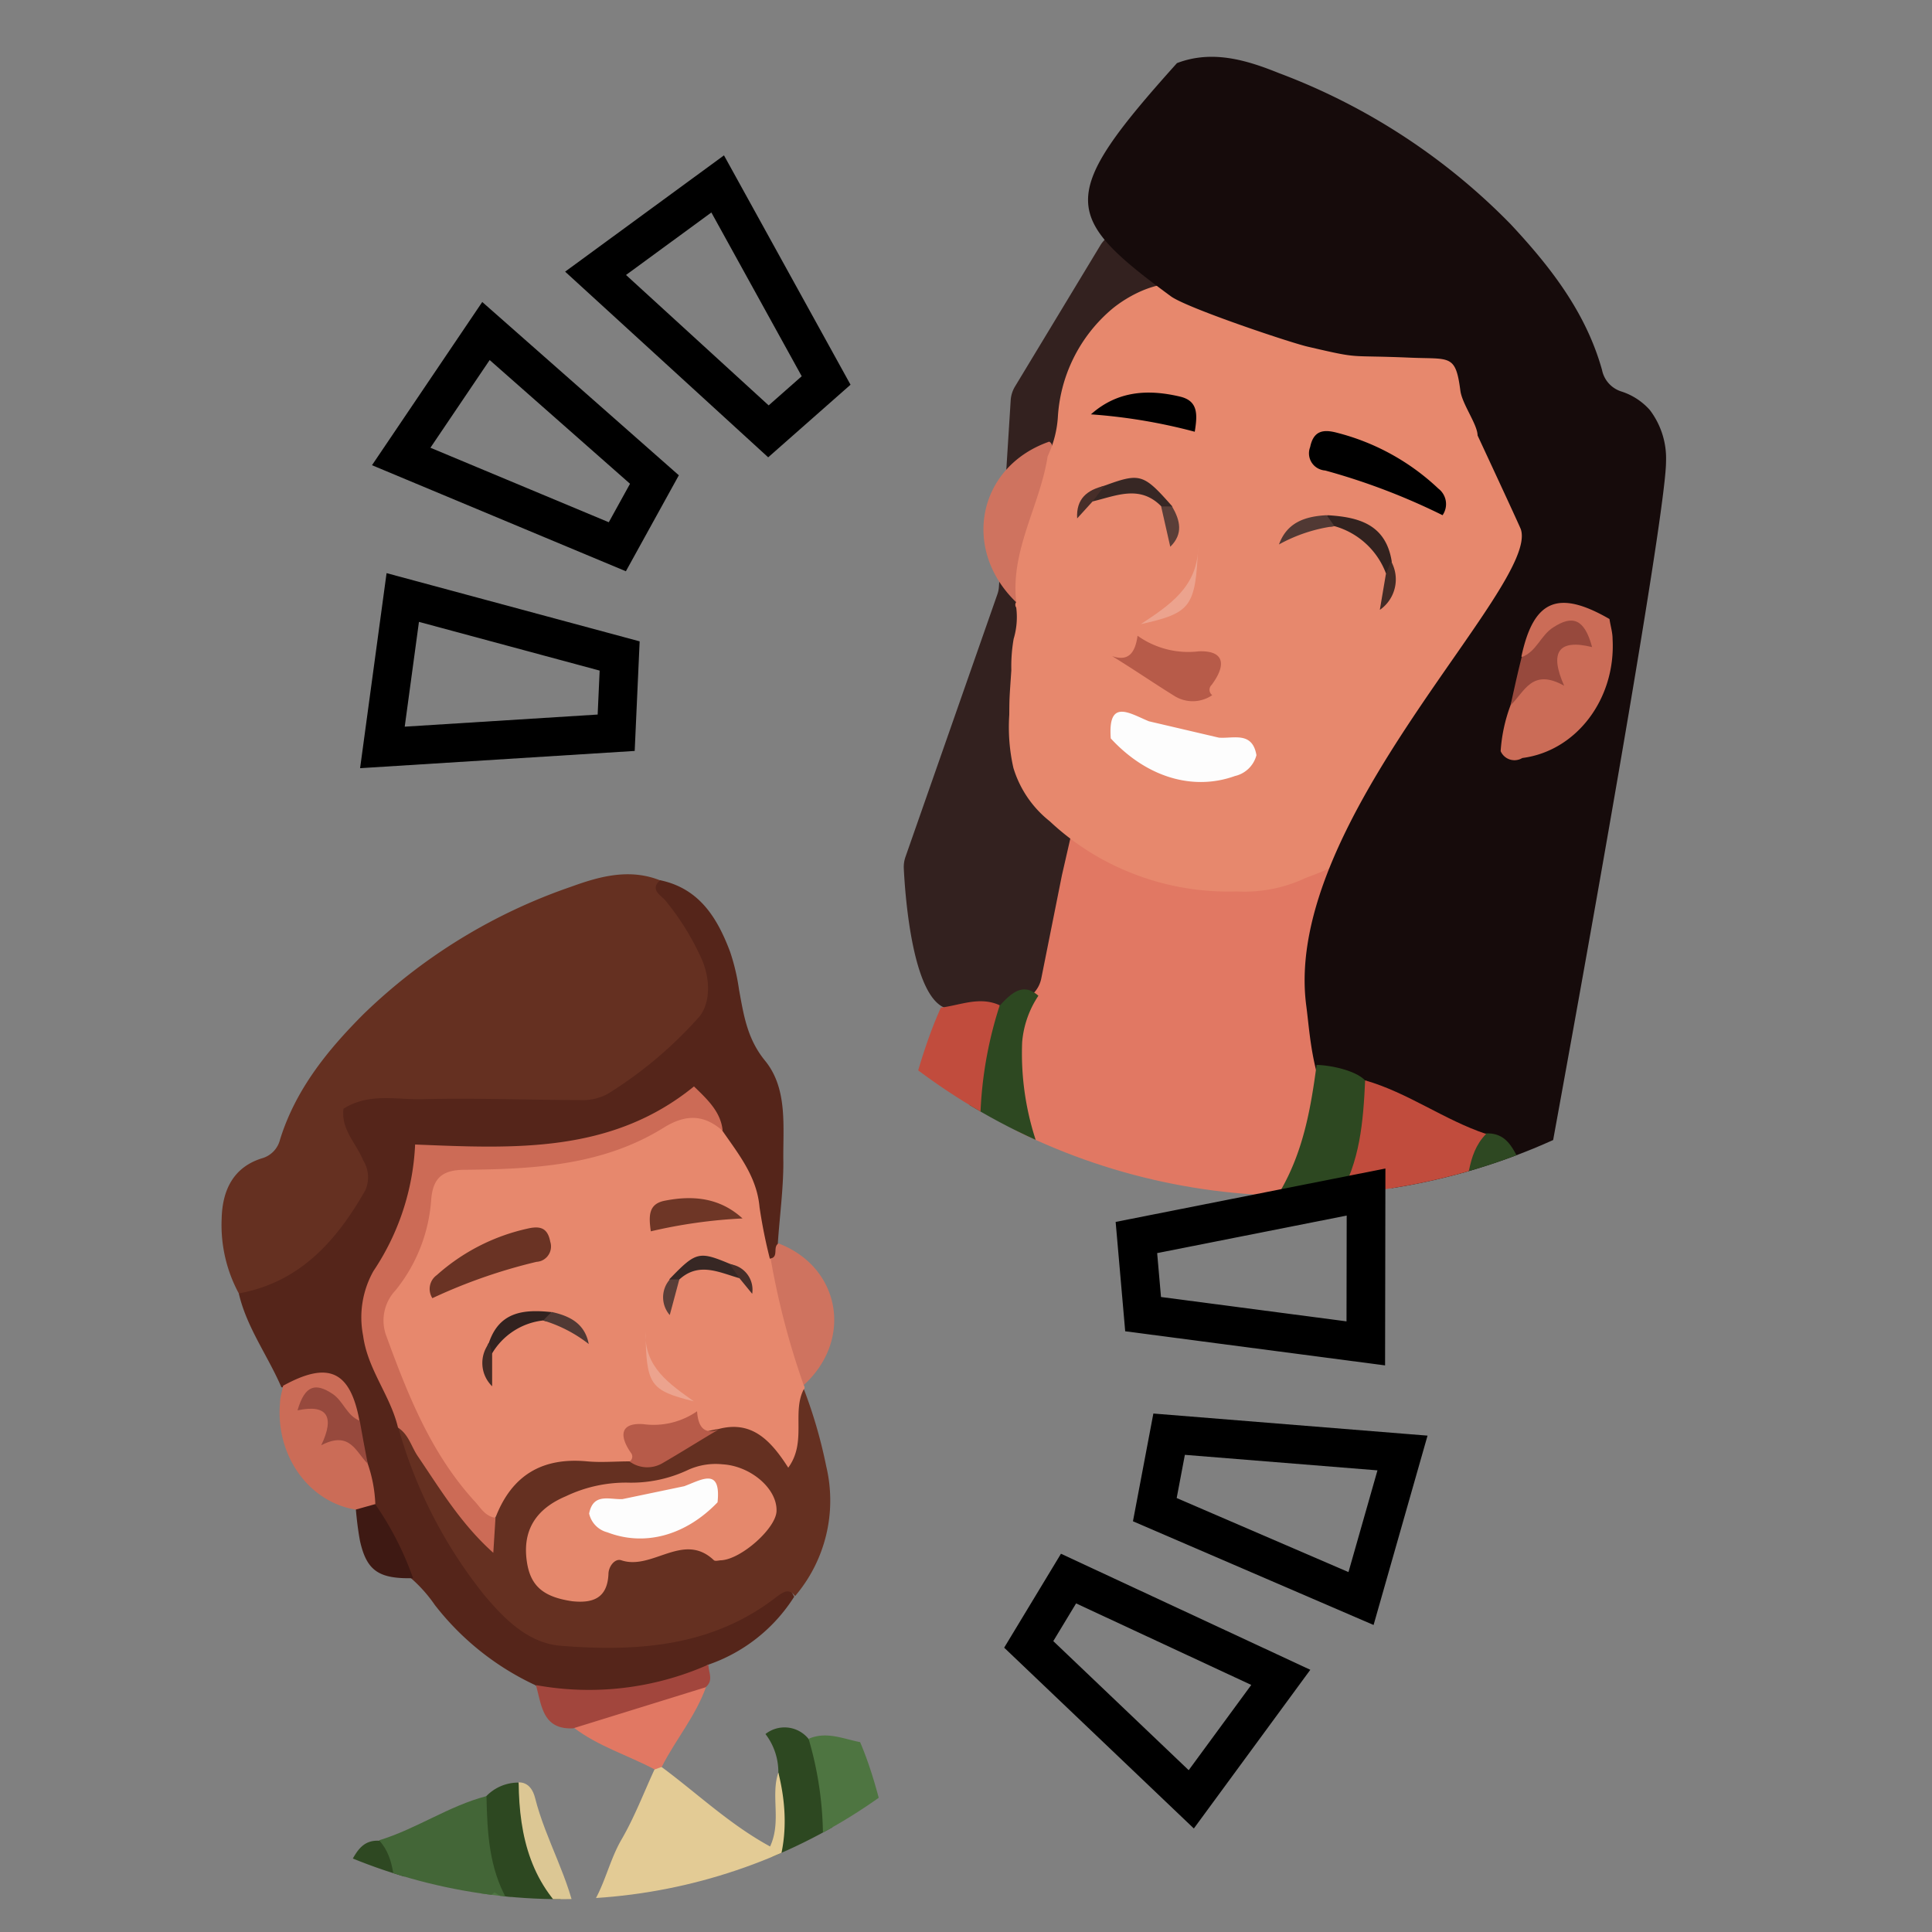 <svg xmlns="http://www.w3.org/2000/svg" xmlns:xlink="http://www.w3.org/1999/xlink" viewBox="0 0 150 150"><rect x="0" y="0" width="150" height="150" fill="#808080" stroke="none"/><defs><style>.cls-1,.cls-48{fill:none;}.cls-2{clip-path:url(#clip-path);}.cls-3{fill:#436637;}.cls-4{fill:#faecc6;}.cls-5{fill:#e17863;}.cls-6{fill:#33211f;}.cls-7{fill:#cf735f;}.cls-8{fill:#e7886d;}.cls-9{fill:#4e7541;}.cls-10{fill:#160b0b;}.cls-11{fill:#2d4821;}.cls-12{fill:#2e4822;}.cls-13{fill:#c14c3d;}.cls-14{fill:#cb6c57;}.cls-15{fill:#436638;}.cls-16{fill:#456739;}.cls-17{fill:#c2c1bb;}.cls-18{fill:#c7c3b5;}.cls-19{fill:#c9c4b7;}.cls-20{fill:#d2d2d0;}.cls-21{fill:#ebebea;}.cls-22{fill:#cec7b6;}.cls-23{fill:#c1beb8;}.cls-24{fill:#ded8c8;}.cls-25{fill:#4d7540;}.cls-26{fill:#b75b49;}.cls-27{fill:#32221f;}.cls-28{fill:#eca38e;}.cls-29{fill:#372724;}.cls-30{fill:#513934;}.cls-31{fill:#5a3e38;}.cls-32{fill:#432b25;}.cls-33{fill:#472e29;}.cls-34{fill:#426536;}.cls-35{fill:#97493d;}.cls-36{fill:#fdfdfd;}.cls-37{clip-path:url(#clip-path-2);}.cls-38{fill:#653021;}.cls-39{fill:#55251a;}.cls-40{fill:#e3cb95;}.cls-41{fill:#a2463d;}.cls-42{fill:#dcc794;}.cls-43{fill:#3e1913;}.cls-44{fill:#cc6b56;}.cls-45{fill:#6a3324;}.cls-46{fill:#6e3626;}.cls-47{fill:#e5886c;}.cls-48{stroke:#000;stroke-miterlimit:10;stroke-width:3px;}</style><clipPath id="clip-path"><circle class="cls-1" cx="100.51" cy="44.12" r="48.72"/></clipPath><clipPath id="clip-path-2"><circle class="cls-1" cx="43.51" cy="104.71" r="42.74"/></clipPath></defs><g id="Calque_12" data-name="Calque 12"><g class="cls-2"><path class="cls-3" d="M104.48,135.2a14.11,14.11,0,0,0,1.77-4.08,2.5,2.5,0,0,0,1.34-1.59,1.64,1.64,0,0,0-.1-.82c-.49-.41-1-.24-1.58-.17-2.94-2.4-2.93-3.36.1-5.11.9-.52,1.93-.85,2.41-1.87,1.16-4,2.6-8,2.48-12.32-.91-1.36-1.33-.3-1.7.41-.69,1.31-.62,2.86-1.28,4.23-3.12-3.59-3.12-3.59-7.41-.91-.53.34-1.07.67-1.6,1-3.25,2.11-3.38,2.66-1.34,6,2.86,4.72,2.41,6-2.85,8.16-.19.08-.4.28-.57.25-2.62-.48-2.71-3.16-4-4.8-.92-1.13-.35-2.13.79-2.87,1.33-.85,2.68-1.66,4-2.55a2.54,2.54,0,0,0,.88-3.8c-1-1.81-2.16-3.59-3.36-5.29a1.74,1.74,0,0,0-.63-.69c-3.76-1.65-5.52,2-8.2,3.18-1.76.79-1.84,2.38-.87,4,.75,1.26,1.48,2.54,2.33,3.73,1.15,1.59,1.06,2.66-.71,3.84-4.62,3-6.72,2.34-8.56-3a2,2,0,0,1,1-2.61c1.22-.8,2.48-1.57,3.72-2.38,1.76-1.12,2-2.53.92-4.27-5-8.1-3.9-7.64-11.58-2.89-2,1.24-2.45,2.68-1.12,4.7.75,1.13,1.36,2.38,2.19,3.45,1.4,1.81.85,2.9-1,3.95A20,20,0,0,0,65,123.42a1.7,1.7,0,0,0-.2.86c.7,2.22,2.18,4,3.4,5.95,1,1.61.78,2.67-.85,3.54-.56.29-1.06.67-1.6,1-3.47,2.09-3.69,2-5.87-1.26-.68-1-1.22-2.22-2.66-2.81a6,6,0,0,0-1.1,4c-.31,2.45-1.48,4.8-.92,7.36,1.83.65,2.92-.8,4.17-1.57,1.56-.94,2.7-1,3.59.74.1.19.23.35.34.53,3.37,5.46,3.16,4-1.52,7.11A7.31,7.31,0,0,0,59,151.29a3.2,3.2,0,0,0-.31,1.33c.69,2.79,2.38,5,4.18,7.14a5.48,5.48,0,0,0,1.77.77,6.23,6.23,0,0,0,2.78.24,5.86,5.86,0,0,1,3-3.5c2.74-1.64,2.83-2.35,1.28-5.05-.1-.19-.22-.36-.33-.54-2.91-4.82-2.41-6.19,3-8.33a1.78,1.78,0,0,1,2.46.56,10.08,10.08,0,0,0,.7,1.05c1.37,1.6,1.74,4.79,4.23,4.58,3-.25,5.41-2.58,7.78-4.48a1.87,1.87,0,0,0,.29-2.33,13.44,13.44,0,0,0-1.06-1.93c-2.94-4.84-4.08-4,2.4-8,1.46-.9,2.45-.73,3.4.78,1.19,1.83,2,4,3.87,5.3a3.21,3.21,0,0,0,.87.24A7.35,7.35,0,0,0,104.48,135.2Z"/><path class="cls-4" d="M107.27,128.73l0,.65a49.82,49.82,0,0,1-2.38,10.4,16.83,16.83,0,0,1-.43,4.53,42.09,42.09,0,0,1-2.33,10.35,16.91,16.91,0,0,1-.43,4.54,43.06,43.06,0,0,1-2.32,10.33,17.89,17.89,0,0,1-.45,4.55c.22,2.78-1.45,5.26-1.24,8l8.6,2c1.28-1.77.73-4.16,2-6,.53-1.64.54-3.47,1.76-4.87-.1-2,.78-3.91,1.09-5.88,1.39-5.37,2.13-10.89,4-16.13l2-8.63c1.32-2.93,1.54-6.14,2.41-9.19l5.34-23.29a6.8,6.8,0,0,1,.93-3c.58-1.46-.2-3.06.43-4.52-.49-1.28.73-2.46.21-3.75l-.32-1.41a5.75,5.75,0,0,0-1.42-2.26c-1.52-2.49-4.28-3.25-6.54-4.73-1.64,1.52-1.42,3.68-1.62,5.56-.85,8.21-3.91,15.79-6.54,23.5C109,122.57,107.16,125.36,107.27,128.73Z"/><path class="cls-5" d="M88.89,94.85c.32.13,5.42,2,9.74-1.23a10.26,10.26,0,0,0,3.59-11c.26-2.36,1-4.77.72-7.19-.38-2.79-.77-5.68.64-7.8-2.81-5.32-13.73-4.93-18.18-4.23-4.22.64-2.29,3.91-3.67,5.5C79.88,71.07,81,71,80,76.11c-1.29,6.33-1.94,9.5-1.15,11.65C80.51,92.36,86.31,94.21,88.89,94.85Z"/><path class="cls-6" d="M89.81,20l.71,7.12a2.08,2.08,0,0,1,0,.66L85.7,53.75,82.45,67.94l-1.6,8a2.31,2.31,0,0,1-1.59,1.78,12.93,12.93,0,0,1-5.6.61c-2.81-.46-3.39-8.85-3.49-10.92a2.38,2.38,0,0,1,.13-.88l7.14-20.4a2.2,2.2,0,0,0,.12-.62l.91-14.44A2.37,2.37,0,0,1,78.81,30l6.65-11A2.33,2.33,0,0,1,88,18h0A2.34,2.34,0,0,1,89.81,20Z"/><path class="cls-7" d="M82.13,35.64c-.74-.17-.13-1.06-.67-1.35-5.53,1.93-6.85,8.34-2.56,12.47A68.34,68.34,0,0,0,82.13,35.64Z"/><path class="cls-8" d="M108,63.49c2.56-4.7,8.17-13.4,9.91-18.38.59-1.49,1.13-5.2.23-6.53a17.83,17.83,0,0,1-3-7.91c-.27-2.06-.59-4.67-2.7-4.8-6.52-.36-14.26.14-20-3.43-1.85-1.16-4.91.47-6.31,1.73a11.9,11.9,0,0,0-4,8.25,8.34,8.34,0,0,1-.79,3c-.59,3.83-2.9,7.27-2.44,11.32a.36.36,0,0,0,0,.43,5.87,5.87,0,0,1-.2,2.43,12.38,12.38,0,0,0-.18,2.44c-.15,2.21-.15,2.07-.16,3.46a14.32,14.32,0,0,0,.32,4.12,8.37,8.37,0,0,0,2.82,4.14,20,20,0,0,0,6,3.88A20.33,20.33,0,0,0,96,69.21a11.08,11.08,0,0,0,5.27-1c.46-.24,4.61-1.37,6.66-4.69"/><path class="cls-9" d="M65.24,123.63c2.88-1.28,5.39-3.18,8.49-5.17L68,110.36a71.42,71.42,0,0,1,8.54-5.61c2.24,2.55,3.58,5.49,5.51,8.23-2.41,2.31-5.46,3.38-7.92,5.53a67.59,67.59,0,0,0,5,8.2l8.19-5.58-5.25-7.47c2.8-2.46,5.75-3.8,8.52-5.76,2.18,2.65,3.64,5.57,5.47,8.35-2.33,2.3-5.4,3.34-7.87,5.52a76.36,76.36,0,0,0,5,8.13,73.42,73.42,0,0,0,8.33-5.32l-5.59-7.44c3.07-2.64,6-4,8.63-5.86,1.88,1,2.06,3.26,3.88,4.54l1.64-7.14a.55.55,0,0,0,0-.76,2.2,2.2,0,0,0-1.22,0c-1.37.34-2.51,2.27-3.94,1.16-1.73-1.35-2.62-3.49-3.62-5.44-.4-.77,0-1.42.68-1.88q2.17-1.51,4.53-2.84c1.39-.79,2,.21,2.8,1.12s1,3,3,1.33a17.09,17.09,0,0,0,1.52-6.67c-.59-1.88-1.86-1-2.67-.42-2,1.43-3.34,1-4.5-1.11-.82-1.48-2-1.75-3.18-.23-1.54,2.73-3.92,4.86-5.45,7.6-.39,1.88-4.5,5.51-6.34,5.54a1.32,1.32,0,0,1-1.33-.63c-1.17-2.46-3.73-2.75-5.79-3.84a4,4,0,0,0-2.42-1c-2,.19-3.26,2.91-5.32,2-1.69-.75-2.27-2.92-3.26-4.5-1.37-2.22-3-2.37-5.22-.67-.18-1.16.43-2.26-.35-3.07-1.31,1.59-1.2,3.71-2,5.49-.82,1.11-.45,2.64-1.27,3.77l-.66,2.88c3.07,2.22,3.07,3,0,5-.84-.48,0-1.61-.81-2.13-1.62,2.38-1.48,5.32-2.51,7.89C61.64,119.86,62.47,122.42,65.24,123.63Z"/><path class="cls-10" d="M118.79,98.29C125.1,64.15,129.37,39,129.35,35.83a6.2,6.2,0,0,0-1.26-4,5,5,0,0,0-2.16-1.42,2.21,2.21,0,0,1-1.55-1.69c-1.25-4.47-4-8-7.1-11.32a49.42,49.42,0,0,0-18-11.73c-2.48-1-5.15-1.82-7.9-.77-9.3,10.35-8.95,11.87-.48,18.1,1.22.9,9.17,3.57,10.61,3.91,4.3,1,2.91.64,8,.86,3.06.13,3.5-.29,3.87,2.54.13,1.06,1.33,2.63,1.34,3.5,0,0,3.26,7,3.36,7.29,1.44,4.42-18.5,22.59-16.67,36.92C102.06,82.88,101.74,91.61,118.79,98.29Z"/><path class="cls-9" d="M98.7,138.4c-2.08-2.23-3.16-5.16-5.11-7.48a26.61,26.61,0,0,0-8.75,5.36l5.32,7.28c-2.91,2.65-5.9,3.93-8.58,5.9-2.38-2.34-3.42-5.43-5.59-7.89a74.76,74.76,0,0,0-8.56,5.2l5,8.21-6.09,4c.36.73,1.32.56,1.4,1.36a3,3,0,0,0-1.22,2.9c.12.53.34,1,1,1,1.36-2.37,3.33-2.7,5.74-1.8a4.68,4.68,0,0,0,2.43.23c1.64-.58,1.2-1.71.7-2.8s-1.18-2-1.74-3c-.44-.75-.74-1.61.08-2.27A25.7,25.7,0,0,1,80,151.37a1.42,1.42,0,0,1,1.67.53,16.12,16.12,0,0,1,1.23,1.82c2.84,4.53,3,4.12-1.33,6.88-1.27.8-3.41,1.54-1.51,3.76a4.31,4.31,0,0,0,1.31.64,48.21,48.21,0,0,0,7,1.46,6.65,6.65,0,0,0,2.38-.4c1.37-1.9-.41-3.05-1.15-4.35-1.84-3.26-1.93-3.23,1.31-5.28.71-.44,1.44-.86,2.12-1.33,1.44-1,2.43-.65,3.36.77.68,1.08,1.06,2.59,2.75,2.65.76-3.54,1.85-7,1.87-10.68a1.39,1.39,0,0,0-.28.12c-5.08,4.38-5.34,4.3-8.52-1.43-.92-1.63-.76-2.67.87-3.58,1.27-.72,2.5-1.49,3.69-2.33C97.67,140.07,98.83,139.73,98.7,138.4Z"/><path class="cls-11" d="M82.06,101l2.32,1.18c3.67,1.54,7.35,2.93,11.27.72,1-.56,2.15-.9,2.61-2.09,2.15-2.39,4.56-4.59,5.65-7.75,2.4-2.69,3.6-5.6,2.1-9.15-.72-.8-2.71-1.21-3.79-1.23-.53,4-1.23,7.63-3.59,11a7.1,7.1,0,0,1-.94,1.24h0c-1.2.1-2.09.93-3.14,1.39-5.45,2.39-10.88.13-13.19-5.4a21.63,21.63,0,0,1-2-10,7.63,7.63,0,0,1,1.26-3.6c-1.13-1-2-.34-3,.77C75.15,81,75.29,84.49,75.25,88a14.63,14.63,0,0,0,.4,3.36,17.77,17.77,0,0,0,3.69,7.8C80.06,100,80.7,101,82.06,101Z"/><path class="cls-12" d="M113.38,93.93l-1.83,8a5.42,5.42,0,0,0-1.4,6.14l-.14.61c.78.89.19,1.8,0,2.66l-2.52,11a6.34,6.34,0,0,0-1.54,6.73l1.26-.36a171,171,0,0,0,8.61-24,81.71,81.71,0,0,0,2.32-14.26c-.64-1.16-1.08-2.54-2.81-2.45C112.75,89.33,112.73,91.51,113.38,93.93Z"/><path class="cls-9" d="M56.16,134.64l1-3.57c2.05,1.86,2.86,4.44,4.5,6.34,3.27-.84,5.83-2.88,8.81-4.82a63,63,0,0,0-5.36-8.35c-2.62-.6-3.9,1.88-6,2.5-.4-1.08.71-2.35-.29-3.4A31,31,0,0,0,56.16,134.64Z"/><path class="cls-9" d="M59.52,151.41c2.21-2.08,5.13-3.11,7.29-5l-4.78-8c-2.6.55-4.33,2.78-6.78,3.58a21,21,0,0,0-.39,7.06c1.32-.14,1.56,1.07,2.17,1.8S58.41,152.44,59.52,151.41Z"/><path class="cls-13" d="M76.39,91.88a31,31,0,0,1,1.23-13.83c-1.56-.72-3.06,0-4.57.18-2,4.44-2.77,9.29-4.35,13.87.45,1.73.76,3.65,3,3.92C73.37,96.18,75.88,93.85,76.39,91.88Z"/><path class="cls-3" d="M98.7,138.4c-2.51,2.24-5.68,3.51-8.22,5.55l5.57,8.25c1.5-.91,4.23-1.36,5.06-4.31l.52-3c.28-2.52-.87-4.47-2.32-6.35Z"/><path class="cls-13" d="M113.38,93.93c.73-1.94.39-4.25,2-5.89-3.26-1.09-6.07-3.21-9.39-4.16-.15,3.2-.39,6.33-2.09,9.15l1.19-.66c1.3,1,1.66,2.93,3.1,4.16C110.18,96.24,111.44,94.39,113.38,93.93Z"/><path class="cls-14" d="M117.28,54.75a12.45,12.45,0,0,0-.77,3.57,1.17,1.17,0,0,0,1.53.61l.16-.08c4.19-.54,7.26-4.59,7-9.24,0-.52-.16-1-.24-1.55-4-2.31-5.9-1.48-6.84,2.92,1.66.54,2-1.56,3.22-1.66C120.68,51.61,118,52.41,117.28,54.75Z"/><path class="cls-15" d="M58.76,123.29l-1.1,4.82c3-.76,4.84-3.07,7.42-3.9l.14-.61c-1.88-1.81-2.55-4.47-4.49-6.27C59.36,119.09,59.46,121.33,58.76,123.29Z"/><path class="cls-16" d="M63.23,109.46l-.84,3.68a17.9,17.9,0,0,0,5.23-3.08c-.23-1.56-1.3-2.51-1.91-3.67s-1.11.1-1.67.12C63.76,107.49,63.54,108.48,63.23,109.46Z"/><path class="cls-17" d="M125.82,107.16c-1.07.48-.91,1.57-1.1,2.43l-5.46,23.8c.12.34.31.36.54.12Q122.8,120.33,125.82,107.16Z"/><path class="cls-9" d="M99.31,138.54a2.33,2.33,0,0,0,.64,2.24,9.16,9.16,0,0,1,1.65,4.09c.06-3.48,1.6-6.53,2.86-9.68A16.88,16.88,0,0,1,99.31,138.54Z"/><path class="cls-16" d="M55.08,154.23c1.49-.31,2.41-2,4.15-1.64l.28-1.23a1.3,1.3,0,0,1-1.75-.6.25.25,0,0,1,0-.07,11,11,0,0,0-2.4-3.34L54.84,149C54.13,150.82,55.09,152.5,55.08,154.23Z"/><path class="cls-18" d="M104.91,139.75a20.86,20.86,0,0,0,2.38-10.39c-.43.54-1,1-1.05,1.75.75,1.79-.43,3.34-.61,5C105.5,137.38,105.13,138.54,104.91,139.75Z"/><path class="cls-19" d="M102.15,154.64a19.86,19.86,0,0,0,2.33-10.35Z"/><path class="cls-20" d="M119.8,133.5a5.23,5.23,0,0,1-.54-.12l-2.11,9.21c1.6-1.36,1.2-3.43,1.78-5.14A38.11,38.11,0,0,0,119.8,133.5Z"/><path class="cls-21" d="M64.72,103.64A6.25,6.25,0,0,0,66,99.87a5,5,0,0,0-1.49,1.64C65.26,102.15,64.62,102.93,64.72,103.64Z"/><path class="cls-22" d="M126.5,98.88c-.09,1.27-1.14,2.44-.22,3.76C126.35,101.39,127.45,100.21,126.5,98.88Z"/><path class="cls-23" d="M52.47,122.64c-1.28.61-.83,2-1.27,2.94C52.51,125,52.11,123.65,52.47,122.64Z"/><path class="cls-24" d="M124.74,95.24a3.83,3.83,0,0,0,1.42,2.27,1.72,1.72,0,0,0-1.08-2.19A1.87,1.87,0,0,0,124.74,95.24Z"/><path class="cls-3" d="M76.39,91.88c-1,2.22-3.33,2.61-5.07,3.88L68.68,92.1,68,94.38,67,98.48c1.85,0,2.78-1.7,4.67-1.8l4.91,7.73A22.81,22.81,0,0,0,82.06,101,20.81,20.81,0,0,1,76.39,91.88Z"/><path class="cls-9" d="M76.56,140.23l7.65-5a86.38,86.38,0,0,0-4.6-7.52l-7.74,5.11Z"/><path class="cls-25" d="M106,129.05l1.54-6.72c-2.19-.06-3.49,1.52-5.34,2.74,1,1.62,1.86,3.18,2.93,4.55C105.71,130.36,105.81,129.42,106,129.05Z"/><path d="M112,40a1.51,1.51,0,0,0-.32-2.06,17.88,17.88,0,0,0-7.87-4.34c-1.08-.29-1.83-.16-2.09,1.11a1.33,1.33,0,0,0,.77,1.73,1.37,1.37,0,0,0,.4.09A50.85,50.85,0,0,1,112,40Z"/><path class="cls-26" d="M86.34,50.94c1.64,1,3.25,2.11,4.9,3.13a2.68,2.68,0,0,0,2.88-.1.51.51,0,0,1-.12-.71.2.2,0,0,1,.06-.07c1.23-1.65.93-2.7-1-2.62a6.78,6.78,0,0,1-4.74-1.21C88.12,50.81,87.53,51.35,86.34,50.94Z"/><path d="M84.7,32.17a43.08,43.08,0,0,1,8.06,1.35c.22-1.35.26-2.38-1.11-2.72C89.13,30.2,86.76,30.34,84.7,32.17Z"/><path class="cls-27" d="M103.61,40.85a6,6,0,0,1,4,3.68.69.69,0,0,0,.44-.85s0-.08,0-.11c-.47-2.9-2.62-3.43-5-3.57C102.78,40.57,102.86,41,103.61,40.85Z"/><path class="cls-28" d="M88.57,48.46c3.9-.87,4.25-1.33,4.45-6C93,45.56,90.78,47,88.57,48.46Z"/><path class="cls-29" d="M84.83,38.93c1.82-.43,3.67-1.32,5.34.39.25.66.56.49.85,0-2.25-2.55-2.49-2.63-5.3-1.6A1.16,1.16,0,0,0,84.83,38.93Z"/><path class="cls-30" d="M103.61,40.85,103,40c-1.65.09-3.07.54-3.7,2.27A12.24,12.24,0,0,1,103.61,40.85Z"/><path class="cls-31" d="M91,39.32l-.85,0,.71,3.13C91.89,41.44,91.62,40.39,91,39.32Z"/><path class="cls-32" d="M108,43.57l-.4,1-.47,2.78A2.88,2.88,0,0,0,108,43.57Z"/><path class="cls-33" d="M84.83,38.93l.92-1.21c-1.34.31-2.21,1-2.12,2.53Z"/><path class="cls-3" d="M110.17,108.06l1.41-6.14c-1.45-1.25-1.93-3.22-3.46-4.67a73.48,73.48,0,0,0-8.38,5.06c1.36,3,3.35,5.63,5.06,8.4C106.93,110.31,108.24,108.53,110.17,108.06Z"/><path class="cls-34" d="M98.26,100.81c-.83.4-1.68.76-2.49,1.2-3.77,2.07-7.58,1.24-11.39.17.11.17.19.48.32.49a7.09,7.09,0,0,1,5.88,5c3-1.24,5.38-3.08,7.9-4.65C99.69,102.22,99,101.44,98.26,100.81Z"/><path class="cls-35" d="M117.28,54.75c1.08-1,1.64-2.92,4.16-1.51-1.15-2.59-.46-3.65,2.17-3-.6-2.24-1.55-2.48-3-1.54-1,.62-1.3,1.89-2.47,2.32C117.83,52.25,117.55,53.52,117.28,54.75Z"/><path class="cls-3" d="M80,163.75c-.52-1.08.27-1.45,1-1.89,1.84-1.14,3.66-2.3,5.59-3.53a70.2,70.2,0,0,0-5.33-8.52,80.66,80.66,0,0,0-8.39,5.12c.55,1.83,1.78,3.15,2.6,4.68.48.88,1.39,1.64.82,2.83l.26.4C77.55,163.61,78.52,164.59,80,163.75Z"/><path class="cls-36" d="M86.24,57.33c2.76,3,6.36,4.1,9.64,2.92a2.24,2.24,0,0,0,1.67-1.62c-.32-1.87-1.79-1.27-2.92-1.36L89.2,56C87.71,55.39,86,54.19,86.24,57.33Z"/></g><g id="Calque_2" data-name="Calque 2"><g class="cls-37"><path class="cls-4" d="M35.58,178.75l0,.58a43.35,43.35,0,0,0,1.84,9.17,14.46,14.46,0,0,0,.27,4,36.34,36.34,0,0,0,1.8,9.11,14.08,14.08,0,0,0,.27,4,38.18,38.18,0,0,0,1.78,9.11,15.89,15.89,0,0,0,.29,4c-.26,2.43,1.15,4.64.9,7.07l-7.59,1.53c-1.08-1.59-.54-3.67-1.59-5.27-.43-1.46-.39-3.06-1.43-4.32.13-1.79-.59-3.45-.82-5.18-1.1-4.74-1.61-9.6-3.12-14.24l-1.52-7.6c-1.09-2.6-1.21-5.39-1.9-8.12L20.59,162a6,6,0,0,0-.75-2.62c-.47-1.3.26-2.68-.26-4,.45-1.12-.59-2.18-.1-3.31l.31-1.22a5.07,5.07,0,0,1,1.3-1.95c1.4-2.14,3.83-2.75,5.84-4,1.41,1.38,1.17,3.27,1.3,4.92.55,7.22,3.06,13.94,5.18,20.76C34.19,173.34,35.76,175.8,35.58,178.75Z"/><path class="cls-8" d="M62.4,107.54a.31.31,0,0,1,0,.38c-.32,1.44.57,2.81.23,4.27-.44,1.9-1.29,2.33-2.76,1.12-1.16-1-2.3-1.8-3.87-1.62-2.14-.41-4.23-.94-6.4-.09-.7.63.43,1.9-.78,2.38-.36.07.1.12-.25.09-4.12-.35-7.68.67-10.34,4-1.26-.08-1.9-1-2.58-1.88A34.27,34.27,0,0,1,29.41,104a4.31,4.31,0,0,1,.55-4A16.69,16.69,0,0,0,32.81,93,3,3,0,0,1,36,90.16c5.73-.16,11.36-.74,16.46-3.74,1.65-1,3,0,4.18,1.15a10.4,10.4,0,0,1,3.28,7.31,7.24,7.24,0,0,0,.63,2.66C61,100.92,62.9,104,62.4,107.54Z"/><path class="cls-9" d="M72.56,175.27a59.82,59.82,0,0,1-7.32-4.73l5.23-7a63.18,63.18,0,0,0-7.36-5.12c-2,2.18-3.26,4.73-5,7.08,2.06,2.09,4.71,3.1,6.82,5.05a58.67,58.67,0,0,1-4.62,7.06l-7.08-5.08L58,166.14c-2.4-2.23-5-3.47-7.33-5.25a75.35,75.35,0,0,0-5,7.2c2,2.08,4.66,3.06,6.77,5a66.94,66.94,0,0,1-4.53,7,64.6,64.6,0,0,1-7.18-4.86l5.07-6.39c-2.62-2.39-5.17-3.64-7.42-5.34-1.67.84-1.89,2.81-3.51,3.88l-1.27-6.31a.47.47,0,0,1,0-.67,1.86,1.86,0,0,1,1.07,0c1.19.32,2.14,2.05,3.43,1.1,1.55-1.14,2.37-3,3.3-4.67.37-.64,0-1.25-.55-1.67-1.25-.93-2.55-1.79-3.9-2.6s-1.78.14-2.49.91-1,2.6-2.64,1.1a14.85,14.85,0,0,1-1.18-5.88c.56-1.64,1.66-.83,2.35-.31,1.75,1.3,2.9.94,4-.86.76-1.28,1.8-1.49,2.8-.13,1.29,2.43,3.32,4.35,4.6,6.79.29,1.63,3.81,4.94,5.43,5a1.16,1.16,0,0,0,1.18-.52c1.08-2.13,3.34-2.33,5.17-3.23a3.44,3.44,0,0,1,2.15-.8c1.73.21,2.78,2.63,4.62,1.88,1.49-.62,2.06-2.5,3-3.87,1.26-1.91,2.68-2,4.59-.46.2-1-.32-2,.38-2.68,1.12,1.43,1,3.28,1.62,4.86.69,1,.34,2.33,1,3.33l.5,2.5c-2.75,1.87-2.77,2.59-.08,4.42.74-.41.06-1.41.75-1.85,1.37,2.12,1.18,4.7,2,7C75.81,172.05,75,174.28,72.56,175.27Z"/><path class="cls-38" d="M18.54,100.42a11.16,11.16,0,0,1-1.33-5.8c.05-2.2.9-4,3.13-4.69a2,2,0,0,0,1.4-1.45c1.21-3.89,3.68-6.94,6.5-9.76A43.34,43.34,0,0,1,44.3,68.86c2.2-.8,4.56-1.48,7-.49,7.91,9.3,4,11.74-3.61,17a6.21,6.21,0,0,1-3.74.72c-4.51,0-9,0-13.52,0-2.69,0-3,.45-1.88,2.92a5.12,5.12,0,0,1-.6,5.43,15.15,15.15,0,0,1-6.23,5.67A3.26,3.26,0,0,1,18.54,100.42Z"/><path class="cls-39" d="M18.54,100.42c4.74-.86,7.58-4.07,9.82-8a2.47,2.47,0,0,0-.17-2.34c-.52-1.31-1.73-2.38-1.52-4,2-1.26,4.13-.68,6.17-.74,4.07-.1,8.15.06,12.23.07a4.07,4.07,0,0,0,2.11-.48,32.13,32.13,0,0,0,7.12-6c.9-1.12.86-3.07.09-4.66a20.06,20.06,0,0,0-2.75-4.38c-.31-.37-1.22-.81-.39-1.55,3.06.64,4.45,2.94,5.44,5.57a16.32,16.32,0,0,1,.69,2.94c.36,1.94.62,3.78,2,5.48,1.83,2.22,1.39,5.22,1.44,7.93,0,2.09-.29,4.18-.43,6.29.06.55.46,1.24-.62,1.17a39.31,39.31,0,0,1-.8-4c-.21-2.38-1.63-4.11-2.89-5.94-1.18-2-2.53-2.45-4.69-1.09-4.79,3-10.25,3.19-15.69,3-2-.08-3.06.31-3.24,2.52a12.26,12.26,0,0,1-2.22,5.59c-2.05,3.16-1.56,6.26-.14,9.41a17,17,0,0,1,1.47,3.56,38.06,38.06,0,0,0,5.83,11.74c2.38,3.17,5.38,5,9.62,4.77s8.53-1,12.29-3.4c.69-.45,1.62-1.45,2.35.09a12.83,12.83,0,0,1-6.77,5.31c-1,1.94-3,1.93-4.71,2.2-2.91.45-5.91,1.31-8.65-.66a21.18,21.18,0,0,1-7.77-6.21,11.09,11.09,0,0,0-1.76-2c-1.84-1.46-2.4-3.7-3.4-5.68a16.61,16.61,0,0,1-.85-3c-.14-1-.39-2-.59-2.94-.73-3.46-.73-3.46-5.31-3.28C20.78,105.23,19.15,103.06,18.54,100.42Z"/><path class="cls-38" d="M61.73,123.92c-.47-.62-.89-.33-1.36,0-5,3.94-10.86,4.33-16.82,3.86-2.57-.2-4.45-2.14-6-4a36.53,36.53,0,0,1-6.64-13c1.09-.22,1.38.75,1.8,1.4a78.63,78.63,0,0,0,5.18,7.14,2.11,2.11,0,0,1,.59-1.52c1.26-3.26,3.62-4.67,7.11-4.34,1.09.1,2.19,0,3.29,0,2.53-.2,4.41-2.18,6.9-2.51,2.58-.69,4.06.87,5.42,3,1.46-2,.26-4.29,1.21-6.1a37.63,37.63,0,0,1,1.74,6A11.45,11.45,0,0,1,61.73,123.92Z"/><path class="cls-11" d="M58.34,155l-2.05,1c-3.26,1.26-6.52,2.4-9.91.36-.86-.51-1.86-.83-2.24-1.89-1.83-2.14-3.89-4.13-4.77-6.93-2-2.41-3-5-1.62-8.08a3.45,3.45,0,0,1,2.5-1.06c1.16,3.29,1.75,6.8,3.74,9.78a6.21,6.21,0,0,0,.79,1.11h0c1,.11,1.81.86,2.72,1.29,4.73,2.22,9.54.34,11.7-4.43a14.7,14.7,0,0,0,1.23-8.52,4.84,4.84,0,0,0-1-3,2.39,2.39,0,0,1,3.33.36c2.09,2.6,1.89,5.69,1.84,8.75a12.73,12.73,0,0,1-.43,2.94,15.58,15.58,0,0,1-3.42,6.75C60.12,154.18,59.54,155.08,58.34,155Z"/><path class="cls-40" d="M60.43,137.62c1.15,4.6.34,8.71-3,12.21a8.6,8.6,0,0,1-12.64-.56c2-1.71,2.23-4.34,3.47-6.46,1-1.72,1.72-3.62,2.56-5.44a.41.41,0,0,1,.52-.2h0c2.78,2.05,5.29,4.47,8.45,6.19C60.69,141.41,59.82,139.44,60.43,137.62Z"/><path class="cls-12" d="M31.05,148.09l1.41,7a4.76,4.76,0,0,1,1.09,5.42l.11.54c-.71.76-.21,1.57-.06,2.33l1.95,9.71a5.54,5.54,0,0,1,1.19,5.94l-1.09-.34a149.26,149.26,0,0,1-7-21.22A70.77,70.77,0,0,1,27,145c.59-1,1-2.21,2.52-2.08C31.69,144.08,31.67,146,31.05,148.09Z"/><path class="cls-9" d="M63.53,147.15A27.18,27.18,0,0,0,62.78,135c1.38-.6,2.68,0,4,.26,1.68,3.94,2.21,8.22,3.48,12.27-.43,1.5-.74,3.18-2.7,3.36C66.08,151,63.93,148.91,63.53,147.15Z"/><path class="cls-3" d="M31.05,148.09c-.6-1.72-.25-3.73-1.62-5.21,2.9-.88,5.41-2.67,8.34-3.43.06,2.81.19,5.56,1.62,8.08l-1-.61c-1.17.88-1.53,2.53-2.82,3.57C33.8,150.19,32.73,148.54,31.05,148.09Z"/><path class="cls-14" d="M28.55,113.64a10.84,10.84,0,0,1,.59,3.14,1,1,0,0,1-1.36.5l-.14-.07c-3.66-.58-6.25-4.19-5.9-8.27,0-.45.16-.9.24-1.35,3.52-1.94,5.21-1.16,5.93,2.72-1.47.43-1.72-1.42-2.79-1.53C25.64,110.78,28,111.57,28.55,113.64Z"/><path class="cls-7" d="M59.83,97.71c.65-.13.14-.92.62-1.17,4.81,1.85,5.81,7.48,1.95,11A61.13,61.13,0,0,1,59.83,97.71Z"/><path class="cls-5" d="M51.38,137.18l-.55.2c-2.09-1.11-4.4-1.8-6.29-3.25,3-2.35,6.56-3.09,10.29-3.19C54,133.27,52.44,135.07,51.38,137.18Z"/><path class="cls-41" d="M54.78,131l-10.29,3.19c-2.36.1-2.43-1.76-2.88-3.36A22.86,22.86,0,0,0,55,129.24C55,129.84,55.43,130.46,54.78,131Z"/><path class="cls-42" d="M44.79,149.28c-3.53-2.79-4.49-6.65-4.52-10.9.82,0,1.14.69,1.27,1.2C42.39,142.94,44.26,145.88,44.79,149.28Z"/><path class="cls-43" d="M27.63,117.2l1.5-.42a24.2,24.2,0,0,1,2.94,5.75c-2.66.06-3.6-.57-4.12-2.89C27.8,118.84,27.7,118,27.63,117.2Z"/><path class="cls-24" d="M21.05,149a3.33,3.33,0,0,1-1.3,1.95,1.51,1.51,0,0,1,1-1.89h0A1.59,1.59,0,0,1,21.05,149Z"/><path class="cls-3" d="M63.53,147.15c.83,2,2.85,2.36,4.35,3.52l2.4-3.15.56,2,.73,3.62c-1.62-.05-2.39-1.56-4-1.68L63,158.15A20.25,20.25,0,0,1,58.34,155,18.2,18.2,0,0,0,63.53,147.15Z"/><path class="cls-44" d="M38.47,117.84l-.17,2.72c-2.52-2.25-4.12-4.94-5.87-7.51-.5-.74-.7-1.68-1.53-2.21-.58-2.49-2.36-4.5-2.71-7.15a7.35,7.35,0,0,1,.8-5,19.18,19.18,0,0,0,3.24-9.83c7.67.31,15.23.72,21.65-4.51,1.1,1.06,2.09,2,2.23,3.45-1.47-1.3-2.9-1.3-4.61-.23-4.69,2.91-10,3.2-15.34,3.25-1.69,0-2.53.51-2.68,2.29a12.58,12.58,0,0,1-2.77,7.07,3.41,3.41,0,0,0-.71,3.56c1.67,4.57,3.45,9.06,6.78,12.74C37.29,117,37.63,117.73,38.47,117.84Z"/><path class="cls-45" d="M33.57,100.79A1.32,1.32,0,0,1,33.91,99a15.6,15.6,0,0,1,7-3.6c1-.24,1.6-.1,1.81,1A1.2,1.2,0,0,1,42,97.9h0a1.36,1.36,0,0,1-.35.07A42,42,0,0,0,33.57,100.79Z"/><path class="cls-26" d="M55.77,111c-1.46.86-2.9,1.77-4.37,2.62a2.33,2.33,0,0,1-2.52-.15.45.45,0,0,0,.14-.62l0,0a.12.12,0,0,0,0,0c-1.05-1.49-.76-2.4.92-2.28a5.92,5.92,0,0,0,4.18-1C54.21,110.87,54.72,111.36,55.77,111Z"/><path class="cls-46" d="M57.65,94.6a39.39,39.39,0,0,0-7.12,1c-.17-1.19-.18-2.09,1-2.36C53.82,92.77,55.9,93,57.65,94.6Z"/><path class="cls-27" d="M42.17,102.52a5.29,5.29,0,0,0-4,2.62.6.6,0,0,1-.27-.81h0l.06-.08c.82-2.44,2.75-2.6,4.84-2.38C42.92,102.4,42.8,102.73,42.17,102.52Z"/><path class="cls-28" d="M53.87,108.8c-3.4-.85-3.69-1.26-3.75-5.4C50,106.15,52,107.46,53.87,108.8Z"/><path class="cls-29" d="M57.41,99.24c-1.58-.45-3.17-1.3-4.7.13-.25.57-.5.41-.74-.05,2.07-2.15,2.29-2.2,4.71-1.19A1,1,0,0,1,57.41,99.24Z"/><path class="cls-30" d="M42.17,102.52l.66-.66c1.41.31,2.58.9,2.88,2.49A10.75,10.75,0,0,0,42.17,102.52Z"/><path class="cls-31" d="M52,99.34l.74,0L52,102.1A2.1,2.1,0,0,1,52,99.34Z"/><path class="cls-32" d="M38,104.25l.21.89v2.49A2.52,2.52,0,0,1,38,104.25Z"/><path class="cls-33" d="M57.41,99.24l-.76-1.09a2,2,0,0,1,1.75,2.3Z"/><path class="cls-35" d="M28.55,113.64c-.92-.89-1.37-2.6-3.61-1.43C26,110,25.42,109,23.1,109.5c.58-2,1.42-2.14,2.72-1.28.84.56,1.1,1.69,2.11,2.09C28.12,111.41,28.34,112.55,28.55,113.64Z"/><path class="cls-47" d="M40.93,121.4c-.42-2.48.59-4.21,3-5.23a10.84,10.84,0,0,1,4.75-1.06,10.32,10.32,0,0,0,4.77-1,5.18,5.18,0,0,1,2.66-.42c2.16.13,4.22,1.87,4.18,3.6,0,1.33-2.73,3.77-4.3,3.85-.17,0-.44.09-.56,0-2.37-2.26-4.78.81-7.19,0-.49-.17-1,.47-1,1.08-.09,1.86-1.2,2.27-2.81,2.1C42.25,124,41.24,123.19,40.93,121.4Z"/><path class="cls-36" d="M55.71,116.64c-2.49,2.59-5.67,3.44-8.55,2.33a1.94,1.94,0,0,1-1.42-1.46c.32-1.63,1.59-1.07,2.59-1.12l4.79-1C54.46,114.9,56,113.88,55.71,116.64Z"/></g></g><polygon class="cls-48" points="59.66 33.49 64.14 29.54 55.72 14.28 46.24 21.22 59.66 33.49"/><polygon class="cls-48" points="47.93 42.45 50.81 37.23 37.73 25.7 31.15 35.44 47.93 42.45"/><polygon class="cls-48" points="47.84 56.89 48.11 50.93 31.27 46.39 29.69 58.03 47.84 56.89"/><polygon class="cls-48" points="88.23 96.08 88.75 102.03 106.04 104.3 106.06 92.55 88.23 96.08"/><polygon class="cls-48" points="90.77 111.35 89.66 117.21 105.67 124.11 108.89 112.81 90.77 111.35"/><polygon class="cls-48" points="82.96 122.56 79.87 127.67 92.49 139.7 99.44 130.23 82.96 122.56"/></g></svg>